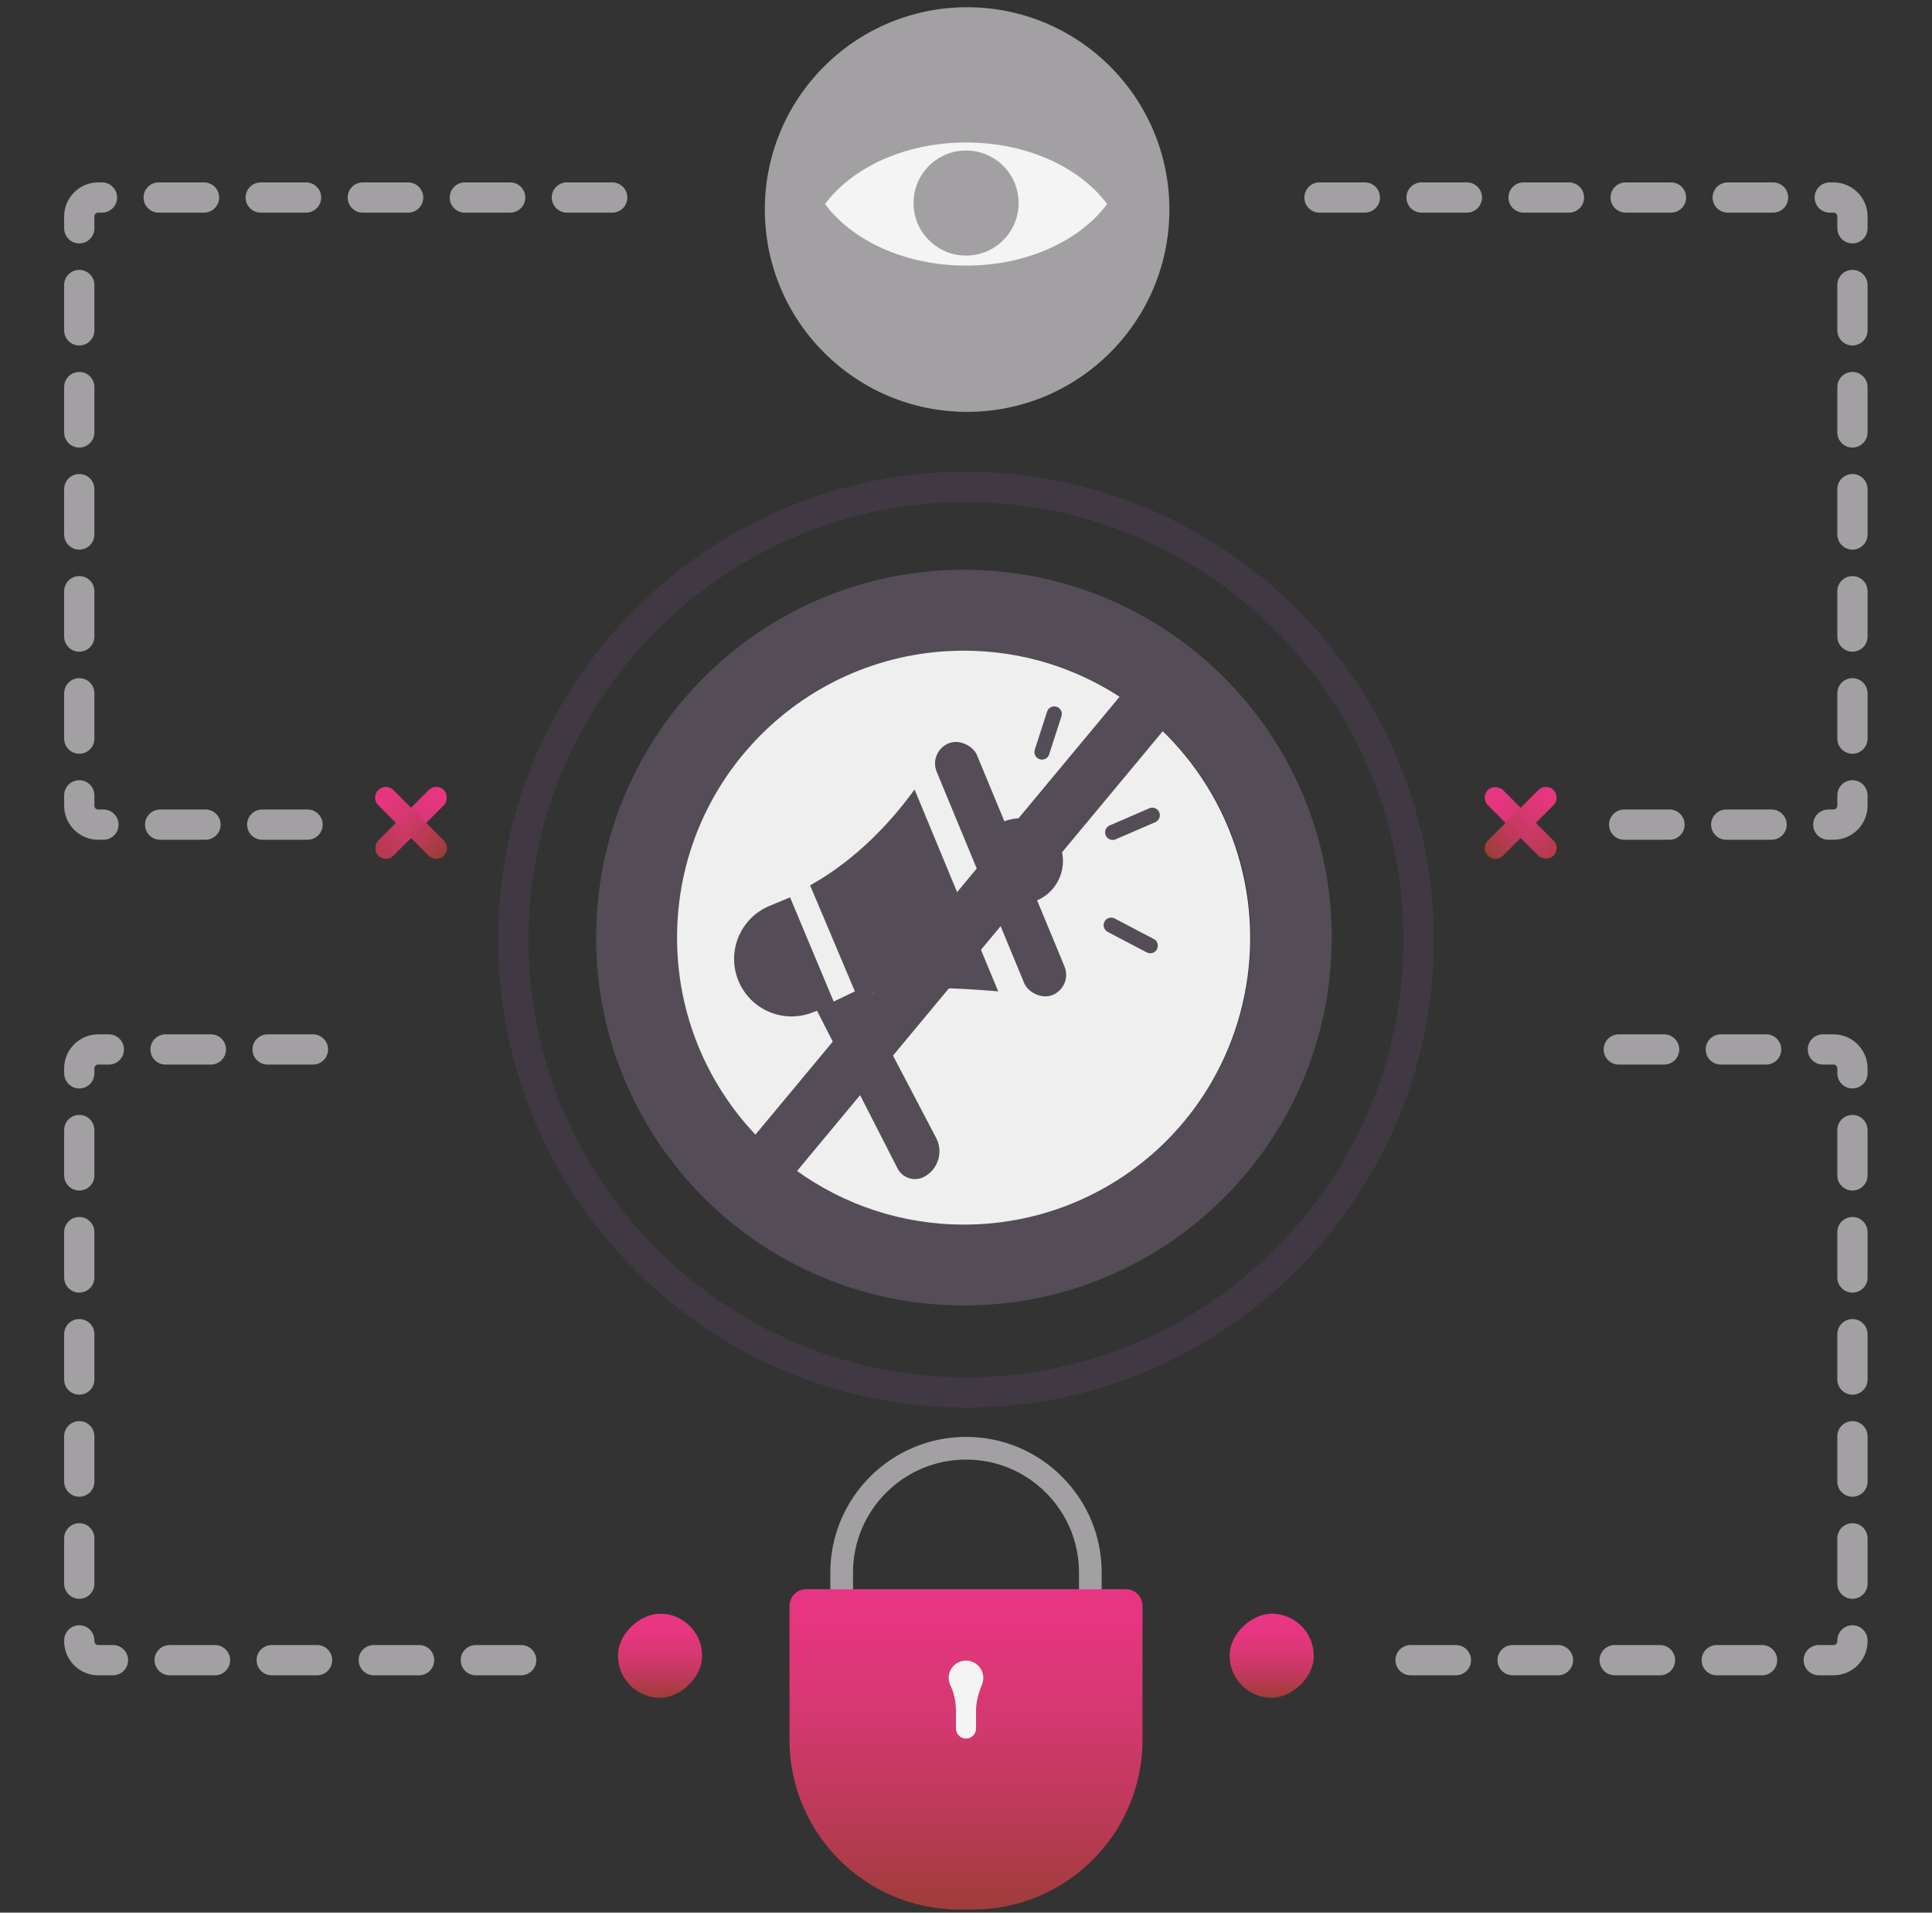 <?xml version="1.0" encoding="UTF-8"?><svg xmlns="http://www.w3.org/2000/svg" xmlns:xlink="http://www.w3.org/1999/xlink" viewBox="0 0 511.151 505.947"><rect x="0" y="0" width="511.151" height="505.947" fill="#333333" stroke="none"/><defs><linearGradient id="d" x1="255.575" y1="410.797" x2="255.575" y2="522.183" gradientUnits="userSpaceOnUse"><stop offset=".02" stop-color="#ea3684"/><stop offset=".188" stop-color="#e4367e"/><stop offset=".409" stop-color="#d3386e"/><stop offset=".659" stop-color="#b83a53"/><stop offset=".897" stop-color="#983e34"/></linearGradient><linearGradient id="f" x1="149.727" y1="220.302" x2="149.727" y2="257.348" gradientTransform="translate(-40.975 452.317) scale(1 -1)" xlink:href="#d"/><linearGradient id="g" x1="140.405" y1="211.286" x2="140.405" y2="240.994" gradientTransform="translate(-149.857 157.626) rotate(-45)" xlink:href="#d"/><linearGradient id="h" x1="397.746" y1="-633.014" x2="375.492" y2="-633.014" gradientTransform="translate(-212.635 -195.024) scale(1 -1)" gradientUnits="userSpaceOnUse"><stop offset=".02" stop-color="#ea3684"/><stop offset=".224" stop-color="#e5367f"/><stop offset=".448" stop-color="#d83772"/><stop offset=".681" stop-color="#c2395d"/><stop offset=".919" stop-color="#a43c3f"/><stop offset="1" stop-color="#983e34"/></linearGradient><linearGradient id="i" x1="379.804" y1="450.379" x2="379.804" y2="487.425" gradientTransform="translate(22.524 -247.049)" xlink:href="#d"/><linearGradient id="j" x1="-89.672" y1="-18.791" x2="-89.672" y2="10.917" gradientTransform="translate(335.559 157.626) rotate(-135) scale(1 -1)" xlink:href="#d"/><linearGradient id="k" x1="397.746" y1="-307.636" x2="375.492" y2="-307.636" gradientTransform="translate(-50.813 745.625)" xlink:href="#h"/></defs><g id="a"><circle cx="254.517" cy="248.124" r="76.251" style="fill:#efefef;"/><path d="M255.575,124.798c-68.248,0-123.771,55.523-123.771,123.771s55.523,123.771,123.771,123.771,123.771-55.523,123.771-123.771-55.523-123.771-123.771-123.771Zm0,239.543c-63.837,0-115.771-51.935-115.771-115.771,0-63.836,51.935-115.771,115.771-115.771s115.771,51.935,115.771,115.771c0,63.837-51.935,115.771-115.771,115.771Z" style="fill:#403943;"/><path d="M244.509,311.291l-0,0c-2.531,1.345-5.672,.384-7.017-2.147l-21.471-42.038,11.096-5.306,20.545,39.185c1.975,3.717,.563,8.331-3.153,10.306Z" style="fill:#544d57;"/><path d="M266.251,214.934h3.36c6.247,0,11.318,5.071,11.318,11.318v0c0,6.247-5.071,11.318-11.318,11.318h-3.36v-22.636h0Z" transform="translate(-65.756 121.919) rotate(-22.5)" style="fill:#544d57;"/><rect x="258.963" y="193.905" width="11.536" height="72.032" rx="5.768" ry="5.768" transform="translate(-67.835 118.808) rotate(-22.5)" style="fill:#544d57;"/><path d="M264.093,262.246c-11-.925-20.681-1.392-32.385,.027-.187,.023-.519,.175-.519,.175l-3.059,4.43-13.801-32.681c12.84-7.13,22.141-17.76,27.639-25.359l22.126,53.409Z" style="fill:#544d57;"/><path d="M220.838,265.583l-5.592,2.13c-7.757,3.213-16.651-.471-19.864-8.228l-0-0c-3.213-7.757,.471-16.651,8.228-19.864l5.42-2.245,11.808,28.207Z" style="fill:#544d57;"/><path d="M279.545,186.956c-1.057-.34-2.18,.238-2.519,1.289l-3.255,10.075c-.34,1.051,.237,2.178,1.288,2.518,.205,.066,.412,.097,.615,.097,.845,0,1.63-.539,1.903-1.386l3.255-10.075c.34-1.051-.237-2.178-1.288-2.518Z" style="fill:#544d57;"/><path d="M305.256,248.399l-10.341-5.434c-.978-.512-2.188-.137-2.701,.84-.514,.978-.138,2.187,.84,2.701l10.341,5.434c.297,.156,.615,.23,.929,.23,.72,0,1.415-.389,1.772-1.07,.514-.978,.138-2.187-.84-2.701Z" style="fill:#544d57;"/><path d="M294.383,222.188c.266,0,.535-.053,.794-.165l10.481-4.538c1.014-.439,1.479-1.616,1.04-2.63-.438-1.014-1.618-1.479-2.63-1.041l-10.481,4.538c-1.014,.439-1.479,1.616-1.04,2.63,.326,.755,1.062,1.206,1.836,1.206Z" style="fill:#544d57;"/><path d="M255.027,150.712c-53.738,0-97.309,43.571-97.309,97.309,0,53.756,43.571,97.309,97.309,97.309,53.756,0,97.309-43.553,97.309-97.309,0-53.738-43.553-97.309-97.309-97.309Zm-75.898,97.309c0-41.928,33.97-75.898,75.898-75.898,15.194,0,29.334,4.479,41.203,12.163l-96.363,115.855c-12.848-13.599-20.738-31.932-20.738-52.12Zm75.898,75.916c-16.477,0-31.712-5.266-44.152-14.183l96.804-116.386c14.333,13.805,23.264,33.177,23.264,54.653,0,41.928-33.988,75.916-75.916,75.916Z" style="fill:#544d57;"/></g><g id="b"><g><circle cx="255.87" cy="55.433" r="53.518" style="fill:#a3a0a4;"/><path d="M255.595,37.691c-16.099,0-30.105,6.582-37.316,16.284,7.212,9.702,21.218,16.284,37.316,16.284,16.099,0,30.105-6.582,37.316-16.284-7.212-9.702-21.218-16.284-37.316-16.284Z" style="fill:#f4f4f4;"/><circle cx="255.595" cy="53.711" r="13.901" style="fill:#a3a0a4;"/></g></g><g id="c"><path d="M280.957,390.614c-6.78-6.78-15.795-10.515-25.383-10.515-19.791,0-35.893,16.104-35.893,35.897v7.318h6v-7.318c0-16.485,13.41-29.897,29.893-29.897,7.985,0,15.493,3.11,21.141,8.757,5.646,5.647,8.757,13.155,8.757,21.141v7.318h6v-7.318c0-9.588-3.734-18.603-10.515-25.383Z" style="fill:#a3a0a4;"/><path d="M213.28,420.392h84.591c2.43,0,4.403,1.973,4.403,4.403v35.421c0,24.785-20.123,44.908-44.908,44.908h-3.58c-24.785,0-44.908-20.123-44.908-44.908v-35.421c0-2.43,1.973-4.403,4.403-4.403Z" style="fill:url(#d);"/><path d="M260.158,443.863c0-2.857-2.615-5.103-5.582-4.477-1.702,.36-3.084,1.722-3.465,3.42-.25,1.115-.092,2.18,.352,3.079,1.077,2.178,1.463,4.634,1.463,7.063v4.301c0,1.463,1.186,2.648,2.648,2.648h0c1.463,0,2.648-1.186,2.648-2.648v-4.523c0-2.462,.65-4.845,1.59-7.12,.222-.537,.344-1.125,.344-1.742Z" style="fill:#f4f4f4;"/></g><g id="e"><path d="M81.371,222.137h-12c-2.209,0-4-1.791-4-4s1.791-4,4-4h12c2.209,0,4,1.791,4,4s-1.791,4-4,4Zm-27,0h-12c-2.209,0-4-1.791-4-4s1.791-4,4-4h12c2.209,0,4,1.791,4,4s-1.791,4-4,4Zm-27,0h-1.395c-4.962,0-9-4.038-9-9v-2.748c0-2.209,1.791-4,4-4s4,1.791,4,4v2.748c0,.551,.449,1,1,1h1.395c2.209,0,4,1.791,4,4s-1.791,4-4,4Zm-6.395-22.748c-2.209,0-4-1.791-4-4v-12c0-2.209,1.791-4,4-4s4,1.791,4,4v12c0,2.209-1.791,4-4,4Zm0-27c-2.209,0-4-1.791-4-4v-12c0-2.209,1.791-4,4-4s4,1.791,4,4v12c0,2.209-1.791,4-4,4Zm0-27c-2.209,0-4-1.791-4-4v-12c0-2.209,1.791-4,4-4s4,1.791,4,4v12c0,2.209-1.791,4-4,4Zm0-27c-2.209,0-4-1.791-4-4v-12c0-2.209,1.791-4,4-4s4,1.791,4,4v12c0,2.209-1.791,4-4,4Zm0-27c-2.209,0-4-1.791-4-4v-12c0-2.209,1.791-4,4-4s4,1.791,4,4v12c0,2.209-1.791,4-4,4Zm0-27c-2.209,0-4-1.791-4-4v-3.139c0-4.962,4.038-9,9-9h1.004c2.209,0,4,1.791,4,4s-1.791,4-4,4h-1.004c-.551,0-1,.449-1,1v3.139c0,2.209-1.791,4-4,4Zm141.004-8.139h-12c-2.209,0-4-1.791-4-4s1.791-4,4-4h12c2.209,0,4,1.791,4,4s-1.791,4-4,4Zm-27,0h-12c-2.209,0-4-1.791-4-4s1.791-4,4-4h12c2.209,0,4,1.791,4,4s-1.791,4-4,4Zm-27,0h-12c-2.209,0-4-1.791-4-4s1.791-4,4-4h12c2.209,0,4,1.791,4,4s-1.791,4-4,4Zm-27,0h-12c-2.209,0-4-1.791-4-4s1.791-4,4-4h12c2.209,0,4,1.791,4,4s-1.791,4-4,4Zm-27,0h-12c-2.209,0-4-1.791-4-4s1.791-4,4-4h12c2.209,0,4,1.791,4,4s-1.791,4-4,4Z" style="fill:#a3a0a4;"/><path d="M137.886,443.159h-12c-2.209,0-4-1.791-4-4s1.791-4,4-4h12c2.209,0,4,1.791,4,4s-1.791,4-4,4Zm-27,0h-12c-2.209,0-4-1.791-4-4s1.791-4,4-4h12c2.209,0,4,1.791,4,4s-1.791,4-4,4Zm-27,0h-12c-2.209,0-4-1.791-4-4s1.791-4,4-4h12c2.209,0,4,1.791,4,4s-1.791,4-4,4Zm-27,0h-12c-2.209,0-4-1.791-4-4s1.791-4,4-4h12c2.209,0,4,1.791,4,4s-1.791,4-4,4Zm-27,0h-3.91c-4.962,0-9-4.037-9-9v-.233c0-2.209,1.791-4,4-4s4,1.791,4,4v.233c0,.552,.449,1,1,1h3.91c2.209,0,4,1.791,4,4s-1.791,4-4,4Zm-8.91-20.233c-2.209,0-4-1.791-4-4v-12c0-2.209,1.791-4,4-4s4,1.791,4,4v12c0,2.209-1.791,4-4,4Zm0-27c-2.209,0-4-1.791-4-4v-12c0-2.209,1.791-4,4-4s4,1.791,4,4v12c0,2.209-1.791,4-4,4Zm0-27c-2.209,0-4-1.791-4-4v-12c0-2.209,1.791-4,4-4s4,1.791,4,4v12c0,2.209-1.791,4-4,4Zm0-27c-2.209,0-4-1.791-4-4v-12c0-2.209,1.791-4,4-4s4,1.791,4,4v12c0,2.209-1.791,4-4,4Zm0-27c-2.209,0-4-1.791-4-4v-12c0-2.209,1.791-4,4-4s4,1.791,4,4v12c0,2.209-1.791,4-4,4Zm0-27c-2.209,0-4-1.791-4-4v-1.318c0-4.963,4.038-9,9-9h2.824c2.209,0,4,1.791,4,4s-1.791,4-4,4h-2.824c-.551,0-1,.448-1,1v1.318c0,2.209-1.791,4-4,4Zm61.824-6.318h-12c-2.209,0-4-1.791-4-4s1.791-4,4-4h12c2.209,0,4,1.791,4,4s-1.791,4-4,4Zm-27,0h-12c-2.209,0-4-1.791-4-4s1.791-4,4-4h12c2.209,0,4,1.791,4,4s-1.791,4-4,4Z" style="fill:#a3a0a4;"/><g><rect x="105.919" y="205.394" width="5.667" height="24.556" rx="2.833" ry="2.833" transform="translate(31.734 448.489) rotate(-135)" style="fill:url(#f);"/><path d="M113.731,218.644l3.703,3.703c1.106,1.106,1.106,2.9,0,4.007l-0,0c-1.106,1.106-2.9,1.106-4.007,0l-13.357-13.357c-1.106-1.106-1.106-2.9,0-4.007l0-0c1.106-1.106,2.9-1.106,4.007,0l9.653,9.653" style="fill:url(#g);"/></g><rect x="163.502" y="426.863" width="22.254" height="22.254" rx="11.127" ry="11.127" transform="translate(-263.361 612.619) rotate(-90)" style="fill:url(#h);"/><path d="M485.104,222.137h-1.396c-2.209,0-4-1.791-4-4s1.791-4,4-4h1.396c.552,0,1-.449,1-1v-2.748c0-2.209,1.791-4,4-4s4,1.791,4,4v2.748c0,4.962-4.037,9-9,9Zm-16.396,0h-12c-2.209,0-4-1.791-4-4s1.791-4,4-4h12c2.209,0,4,1.791,4,4s-1.791,4-4,4Zm-27,0h-12c-2.209,0-4-1.791-4-4s1.791-4,4-4h12c2.209,0,4,1.791,4,4s-1.791,4-4,4Zm48.396-22.748c-2.209,0-4-1.791-4-4v-12c0-2.209,1.791-4,4-4s4,1.791,4,4v12c0,2.209-1.791,4-4,4Zm0-27c-2.209,0-4-1.791-4-4v-12c0-2.209,1.791-4,4-4s4,1.791,4,4v12c0,2.209-1.791,4-4,4Zm0-27c-2.209,0-4-1.791-4-4v-12c0-2.209,1.791-4,4-4s4,1.791,4,4v12c0,2.209-1.791,4-4,4Zm0-27c-2.209,0-4-1.791-4-4v-12c0-2.209,1.791-4,4-4s4,1.791,4,4v12c0,2.209-1.791,4-4,4Zm0-27c-2.209,0-4-1.791-4-4v-12c0-2.209,1.791-4,4-4s4,1.791,4,4v12c0,2.209-1.791,4-4,4Zm0-27c-2.209,0-4-1.791-4-4v-3.139c0-.551-.448-1-1-1h-1.004c-2.209,0-4-1.791-4-4s1.791-4,4-4h1.004c4.963,0,9,4.038,9,9v3.139c0,2.209-1.791,4-4,4Zm-21.004-8.139h-12c-2.209,0-4-1.791-4-4s1.791-4,4-4h12c2.209,0,4,1.791,4,4s-1.791,4-4,4Zm-27,0h-12c-2.209,0-4-1.791-4-4s1.791-4,4-4h12c2.209,0,4,1.791,4,4s-1.791,4-4,4Zm-27,0h-12c-2.209,0-4-1.791-4-4s1.791-4,4-4h12c2.209,0,4,1.791,4,4s-1.791,4-4,4Zm-27,0h-12c-2.209,0-4-1.791-4-4s1.791-4,4-4h12c2.209,0,4,1.791,4,4s-1.791,4-4,4Zm-27,0h-12c-2.209,0-4-1.791-4-4s1.791-4,4-4h12c2.209,0,4,1.791,4,4s-1.791,4-4,4Z" style="fill:#a3a0a4;"/><path d="M485.104,443.159h-3.91c-2.209,0-4-1.791-4-4s1.791-4,4-4h3.91c.552,0,1-.448,1-1v-.232c0-2.209,1.791-4,4-4s4,1.791,4,4v.232c0,4.963-4.037,9-9,9Zm-18.91,0h-12c-2.209,0-4-1.791-4-4s1.791-4,4-4h12c2.209,0,4,1.791,4,4s-1.791,4-4,4Zm-27,0h-12c-2.209,0-4-1.791-4-4s1.791-4,4-4h12c2.209,0,4,1.791,4,4s-1.791,4-4,4Zm-27,0h-12c-2.209,0-4-1.791-4-4s1.791-4,4-4h12c2.209,0,4,1.791,4,4s-1.791,4-4,4Zm-27,0h-12c-2.209,0-4-1.791-4-4s1.791-4,4-4h12c2.209,0,4,1.791,4,4s-1.791,4-4,4Zm104.91-20.232c-2.209,0-4-1.791-4-4v-12c0-2.209,1.791-4,4-4s4,1.791,4,4v12c0,2.209-1.791,4-4,4Zm0-27c-2.209,0-4-1.791-4-4v-12c0-2.209,1.791-4,4-4s4,1.791,4,4v12c0,2.209-1.791,4-4,4Zm0-27c-2.209,0-4-1.791-4-4v-12c0-2.209,1.791-4,4-4s4,1.791,4,4v12c0,2.209-1.791,4-4,4Zm0-27c-2.209,0-4-1.791-4-4v-12c0-2.209,1.791-4,4-4s4,1.791,4,4v12c0,2.209-1.791,4-4,4Zm0-27c-2.209,0-4-1.791-4-4v-12c0-2.209,1.791-4,4-4s4,1.791,4,4v12c0,2.209-1.791,4-4,4Zm0-27c-2.209,0-4-1.791-4-4v-1.319c0-.552-.448-1-1-1h-2.824c-2.209,0-4-1.791-4-4s1.791-4,4-4h2.824c4.963,0,9,4.037,9,9v1.319c0,2.209-1.791,4-4,4Zm-22.824-6.319h-12c-2.209,0-4-1.791-4-4s1.791-4,4-4h12c2.209,0,4,1.791,4,4s-1.791,4-4,4Zm-27,0h-12c-2.209,0-4-1.791-4-4s1.791-4,4-4h12c2.209,0,4,1.791,4,4s-1.791,4-4,4Z" style="fill:#a3a0a4;"/><g><rect x="399.495" y="205.394" width="5.667" height="24.556" rx="2.833" ry="2.833" transform="translate(-36.078 348.244) rotate(-45)" style="fill:url(#i);"/><path d="M397.349,218.644l-3.703,3.703c-1.106,1.106-1.106,2.9,0,4.007l0,0c1.106,1.106,2.9,1.106,4.007,0l13.357-13.357c1.106-1.106,1.106-2.9,0-4.007l-0-0c-1.106-1.106-2.9-1.106-4.007,0l-9.653,9.653" style="fill:url(#j);"/></g><rect x="325.323" y="426.863" width="22.254" height="22.254" rx="11.127" ry="11.127" transform="translate(-101.539 774.44) rotate(-90)" style="fill:url(#k);"/></g></svg>